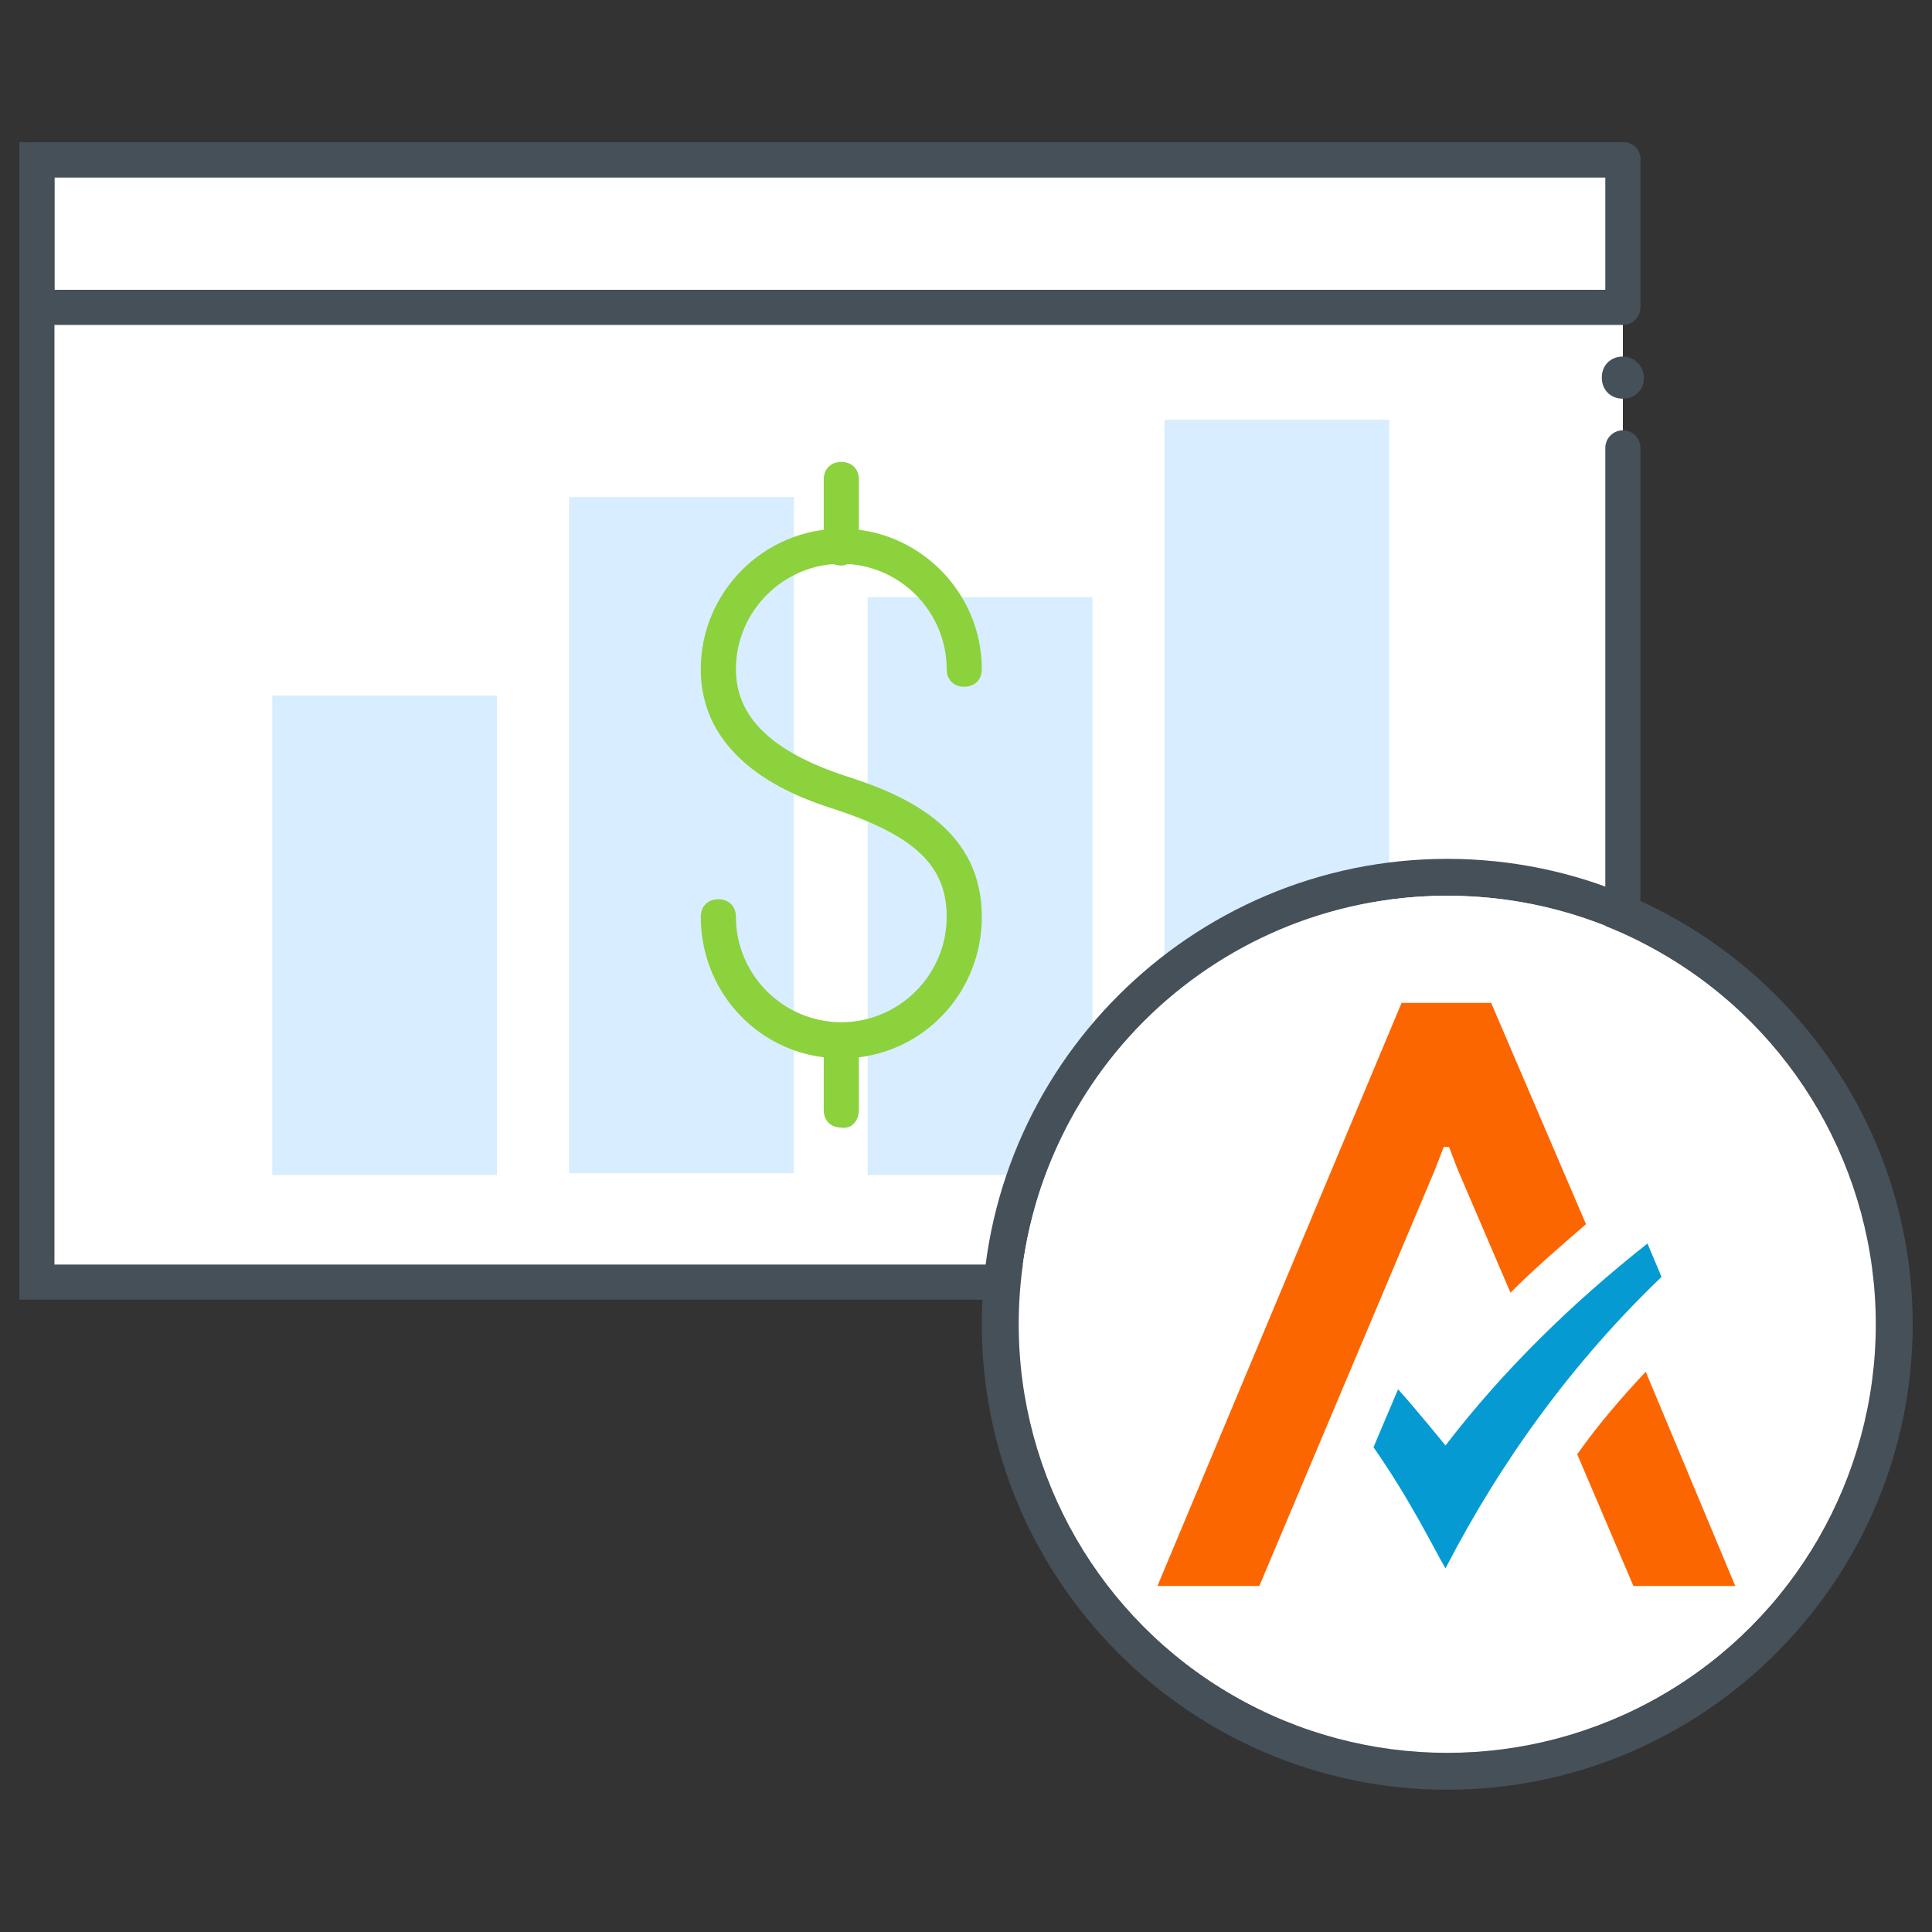 <?xml version="1.0" encoding="utf-8"?>
<!-- Generator: Adobe Illustrator 24.3.0, SVG Export Plug-In . SVG Version: 6.00 Build 0)  -->
<svg version="1.1" id="Layer_1" xmlns="http://www.w3.org/2000/svg" xmlns:xlink="http://www.w3.org/1999/xlink" x="0px" y="0px"
	 viewBox="0 0 110 110" style="enable-background:new 0 0 110 110;" xml:space="preserve">
<rect x="0" y="0" width="110" height="110" fill="#333333" stroke="none"/>
<style type="text/css">
	.st0{fill:#FFFFFF;}
	.st1{fill:none;stroke:#465058;stroke-width:2;stroke-linecap:round;stroke-miterlimit:10;}
	.st2{fill:#D8EDFF;}
	.st3{fill-rule:evenodd;clip-rule:evenodd;fill:#465058;}
	.st4{fill-rule:evenodd;clip-rule:evenodd;fill:#8BD23D;}
	.st5{fill:#465058;}
	.st6{fill:#059BD2;}
	.st7{fill:#FC6600;}
</style>
<g id="Tax">
	<rect x="2.4" y="9.2" class="st0" width="90" height="64"/>
	<polyline class="st1" points="92.4,9.1 2.1,9.1 2.1,73 92.4,73 92.4,25.5 	"/>
	<rect x="15.5" y="39.6" class="st2" width="12.8" height="27.3"/>
	<rect x="32.4" y="28.3" class="st2" width="12.8" height="38.5"/>
	<rect x="49.4" y="34" class="st2" width="12.8" height="32.9"/>
	<rect x="66.3" y="23.9" class="st2" width="12.8" height="43"/>
	<path class="st3" d="M93.6,21.5c0,0.7-0.5,1.2-1.2,1.2c-0.7,0-1.2-0.5-1.2-1.2s0.5-1.2,1.2-1.2c0,0,0,0,0,0
		C93.1,20.3,93.6,20.9,93.6,21.5"/>
	<path class="st3" d="M92.4,18.5H2.1c-0.6,0-1-0.4-1-1V9.1c0-0.6,0.4-1,1-1h90.3c0.6,0,1,0.4,1,1v8.4C93.4,18,93,18.5,92.4,18.5z
		 M3.1,16.5h88.3v-6.4H3.1V16.5z"/>
	<path class="st4" d="M47.9,64.2c-0.6,0-1-0.4-1-1v-3c-4-0.5-7-3.9-7-8c0-0.6,0.4-1,1-1s1,0.4,1,1c0,3.3,2.7,6,6,6c3.3,0,6-2.7,6-6
		c0-2.9-1.8-4.6-6.3-6.1c-1.9-0.6-7.7-2.5-7.7-8c0-4.4,3.6-8,8-8s8,3.6,8,8c0,0.6-0.4,1-1,1s-1-0.4-1-1c0-3.3-2.7-6-6-6
		c-3.3,0-6,2.7-6,6c0,2.7,2,4.7,6.3,6.1c3.8,1.2,7.7,3.2,7.7,8c0,4.1-3,7.5-7,8v3C48.9,63.8,48.5,64.3,47.9,64.2"/>
	<path class="st4" d="M47.9,32.2c-0.6,0-1-0.4-1-1v-3.9c0-0.6,0.4-1,1-1s1,0.4,1,1v3.9C48.9,31.7,48.4,32.2,47.9,32.2"/>
	<path class="st5" d="M82.4,51c-13.5,0-24.4,10.9-24.4,24.4s10.9,24.4,24.4,24.4c13.5,0,24.4-10.9,24.4-24.4c0,0,0,0,0,0
		C106.8,61.9,95.9,51,82.4,51z M82.4,48.9c14.6,0,26.5,11.9,26.5,26.5S97,101.9,82.4,101.9S55.9,90,55.9,75.4
		C55.9,60.8,67.8,48.9,82.4,48.9z"/>
	<circle class="st0" cx="82.4" cy="75.4" r="24.4"/>
	<path class="st6" d="M82.3,82.3c0,0-1.7-2.1-2.7-3.2l-1.4,3.3c2.1,3,3.4,5.7,4.1,6.9c3.2-6.2,7.3-11.8,12.3-16.6l-0.8-1.9
		C89.5,74.2,85.6,78,82.3,82.3"/>
	<path class="st7" d="M93,90.3h5.8l-5.1-12.2c-1.4,1.5-2.7,3-3.9,4.7L93,90.3z"/>
	<path class="st7" d="M84.9,57.1h-5.1L65.9,90.3h5.8l10-23.7l0.5-1.3h0.3l0.5,1.3l3,7c1.4-1.4,2.8-2.6,4.3-3.9L84.9,57.1z"/>
</g>
</svg>
